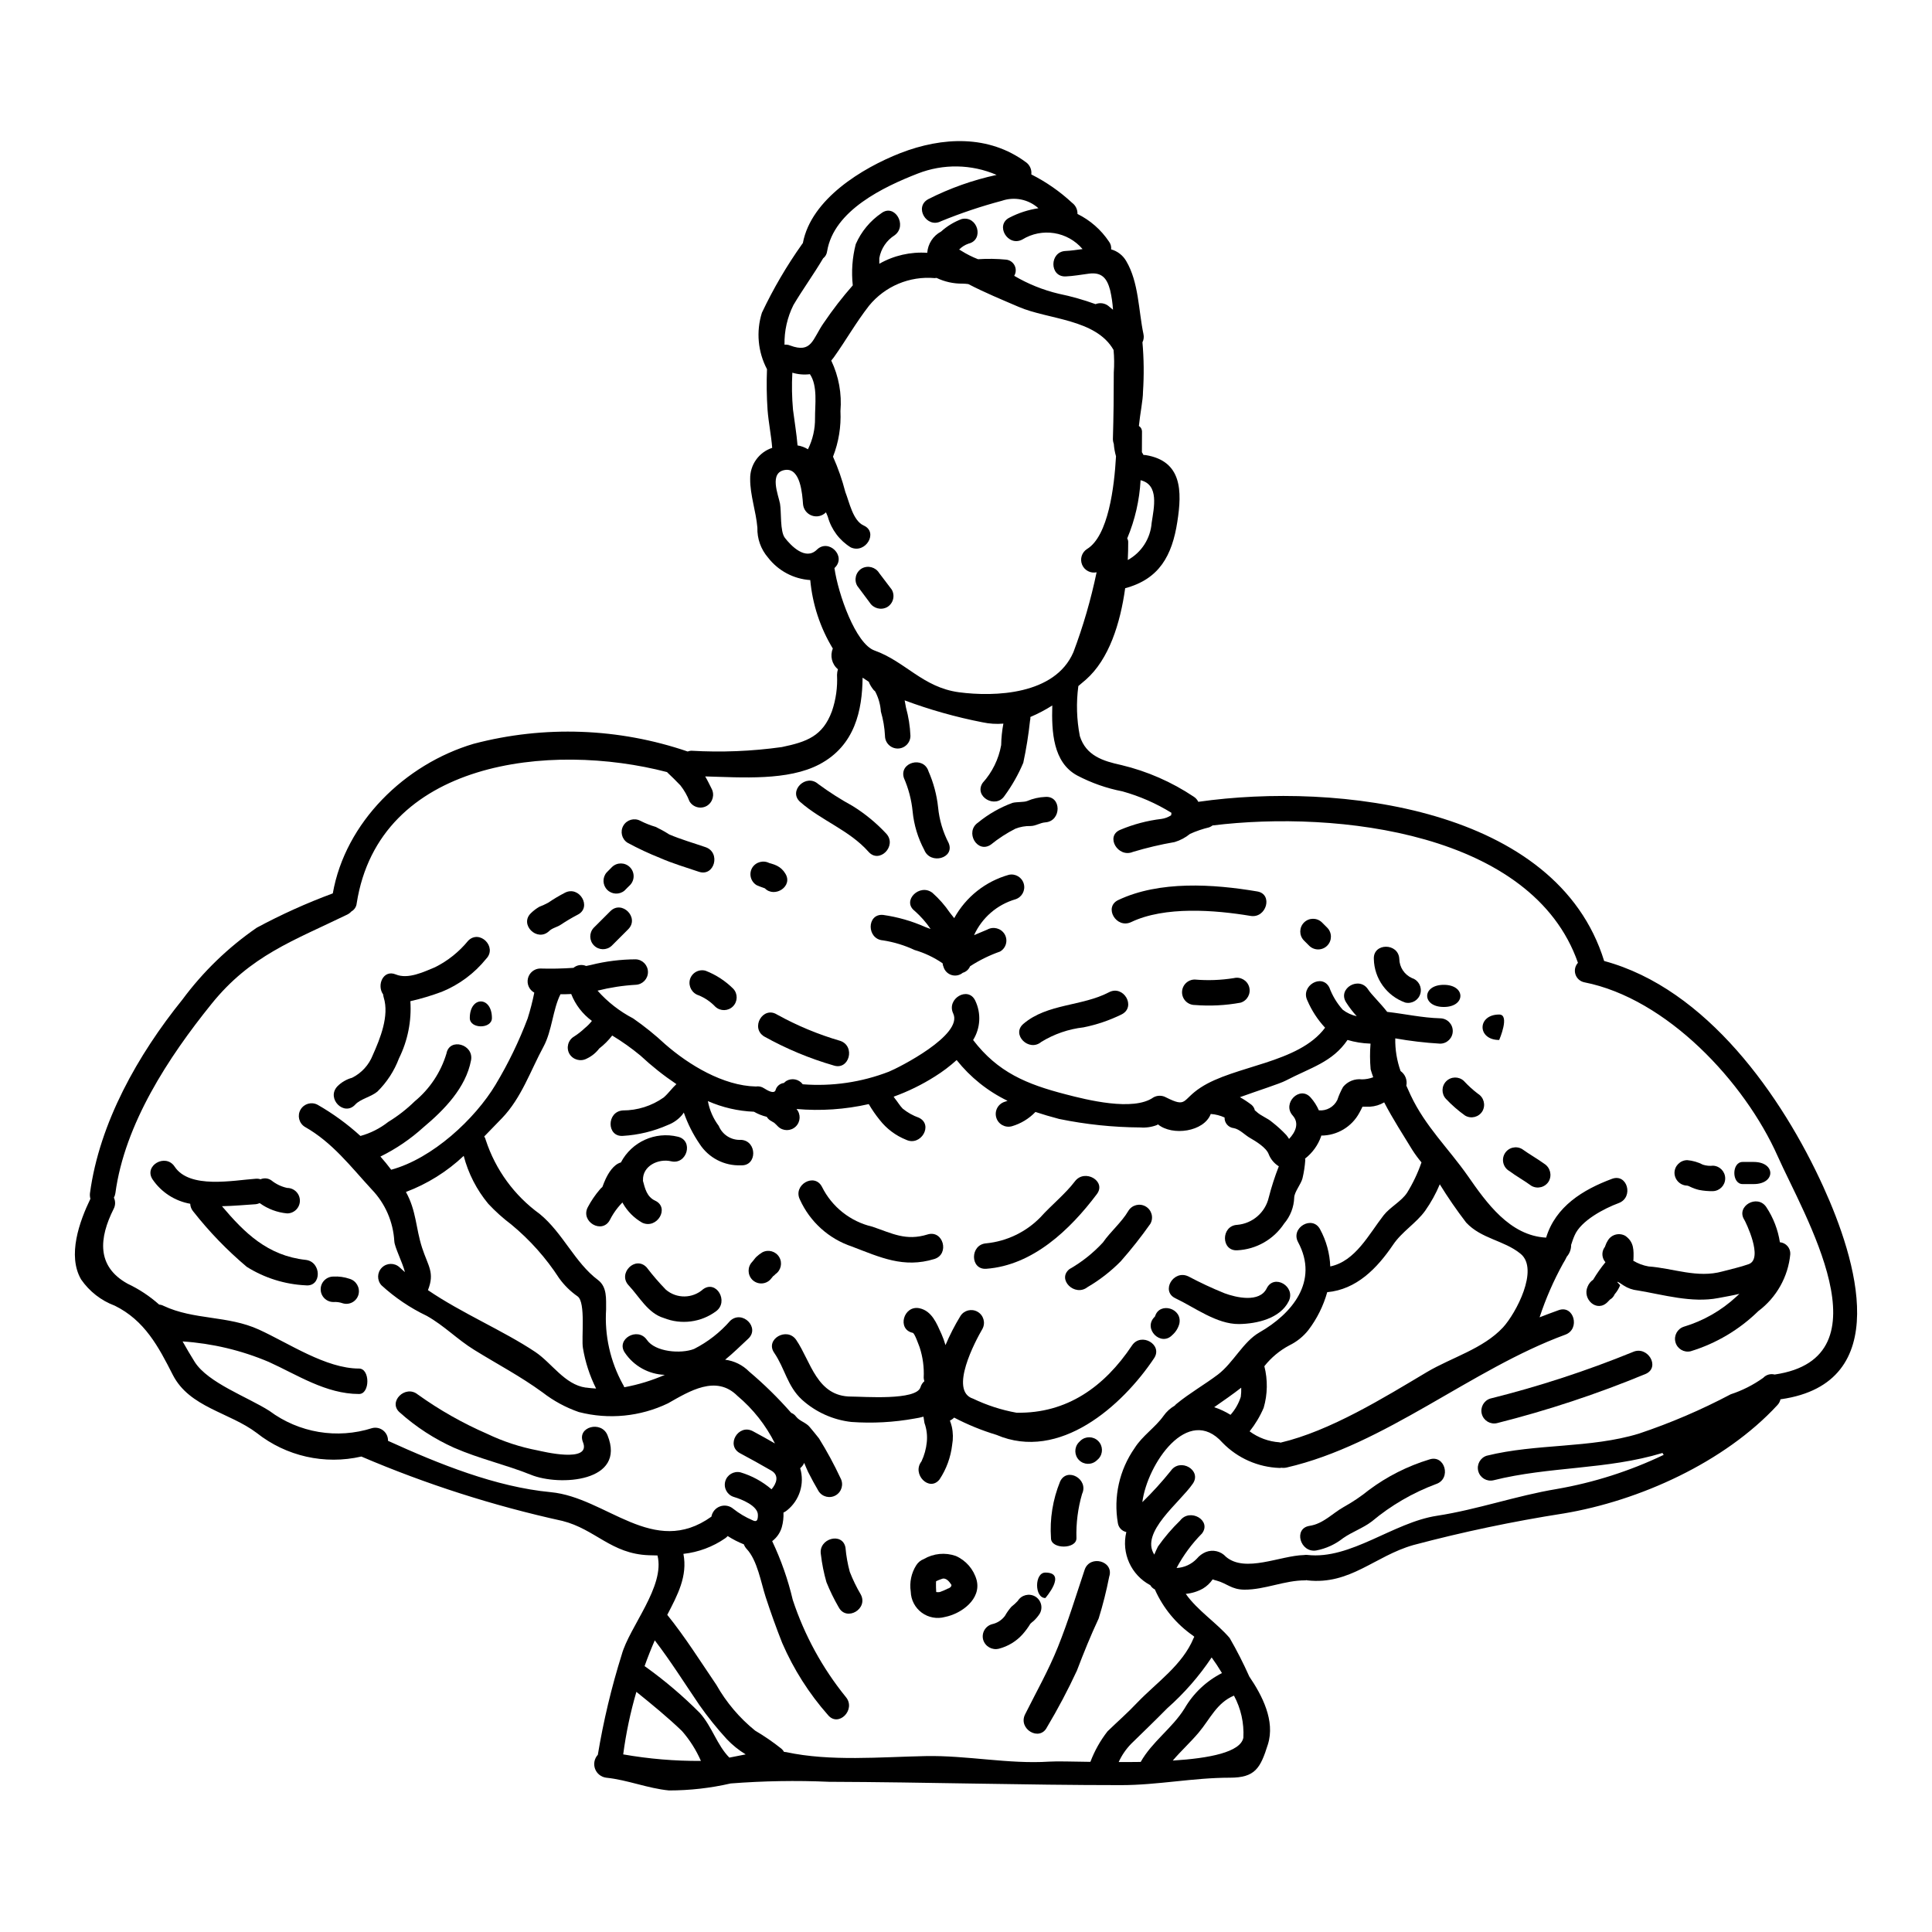 <?xml version="1.0" encoding="UTF-8"?>
<!-- Uploaded to: ICON Repo, www.iconrepo.com, Generator: ICON Repo Mixer Tools -->
<svg fill="#000000" width="800px" height="800px" version="1.1" viewBox="144 144 512 512" xmlns="http://www.w3.org/2000/svg">
 <g>
  <path d="m349.08 441.48v0.027c-0.223-0.117-0.438-0.25-0.645-0.395-0.516-0.25-0.941-0.648-1.234-1.141-1.191-0.289-2.336-0.742-3.402-1.352-4.207-0.168-8.348-1.125-12.203-2.816 0.438 2.383 1.422 4.633 2.879 6.574 0.973 2.367 3.348 3.852 5.902 3.695 4.309 0.23 4.328 6.981 0 6.746-4.402 0.195-8.578-1.961-10.973-5.664-1.758-2.574-3.168-5.371-4.188-8.316-0.203 0.297-0.395 0.586-0.586 0.789v-0.004c-0.984 1.113-2.223 1.969-3.606 2.496-3.785 1.68-7.84 2.664-11.969 2.902-4.328 0.297-4.328-6.449 0-6.746 3.875 0.004 7.656-1.191 10.824-3.43 1.289-1.117 2.199-2.469 3.375-3.543h-0.004c-3.375-2.266-6.562-4.797-9.531-7.566-2.359-1.953-4.859-3.731-7.481-5.312-0.992 1.289-2.144 2.441-3.434 3.434-0.863 1.141-1.988 2.059-3.285 2.668-1.621 0.891-3.652 0.348-4.613-1.23-0.922-1.613-0.371-3.672 1.234-4.609 1.016-0.648 1.969-1.395 2.844-2.231 0.695-0.559 1.324-1.199 1.875-1.906-2.469-1.809-4.371-4.277-5.484-7.125-0.941 0.059-1.91 0.059-2.848 0.059-2.051 4.078-2.227 9.68-4.488 13.875-3.492 6.449-5.836 13.578-11.02 18.977-1.527 1.574-3.082 3.195-4.695 4.84 0.199 0.293 0.336 0.621 0.414 0.965 2.578 7.867 7.578 14.715 14.285 19.566 6.16 5.047 9.297 12.906 15.457 17.512 2.465 1.879 2.113 5.047 2.141 7.805-0.434 6.894 1.105 13.77 4.434 19.824 0.164 0.246 0.293 0.512 0.391 0.789 3.691-0.68 7.293-1.781 10.734-3.285-4.266-0.148-8.203-2.328-10.586-5.867-2.465-3.578 3.375-6.949 5.836-3.402 2.227 3.227 9.031 3.754 12.492 2.406 3.652-1.848 6.906-4.391 9.594-7.477 3.199-2.938 7.981 1.82 4.754 4.777-1.969 1.82-3.961 3.812-6.102 5.547 2.414 0.305 4.656 1.414 6.363 3.148 3.984 3.363 7.707 7.019 11.145 10.941 0.52 0.199 0.969 0.547 1.293 0.996 0.938 1.203 2.664 1.574 3.606 2.754 0.824 0.996 1.672 1.992 2.465 3.019 2.113 3.402 4.023 6.93 5.719 10.559 0.859 1.605 0.293 3.602-1.277 4.516-1.57 0.918-3.586 0.426-4.559-1.109-0.969-1.645-1.879-3.316-2.754-5.047-0.355-0.703-0.676-1.574-1.055-2.438v0.004c-0.23 0.547-0.598 1.031-1.059 1.406 1.227 4.09-0.156 8.512-3.492 11.176-0.285 0.238-0.602 0.434-0.938 0.586 0.059 1.305-0.09 2.613-0.441 3.875-0.426 1.473-1.32 2.769-2.551 3.695 2.363 4.984 4.195 10.203 5.457 15.574 3.094 9.367 7.863 18.094 14.078 25.754 2.754 3.312-1.969 8.125-4.75 4.75-5.016-5.68-9.102-12.113-12.117-19.062-1.613-4.078-3.051-8.098-4.402-12.234-1.23-3.785-2.199-9.711-5.016-12.703l0.004 0.004c-0.332-0.355-0.594-0.777-0.762-1.234-1.496-0.594-2.93-1.332-4.285-2.199-0.184 0.207-0.391 0.395-0.613 0.559-3.301 2.293-7.125 3.723-11.117 4.164 1.145 5.902-1.555 10.91-4.281 16.16 4.75 5.902 8.742 12.262 13.023 18.566 2.629 4.648 6.113 8.758 10.262 12.117 2.43 1.43 4.75 3.027 6.953 4.781 0.285 0.238 0.523 0.527 0.703 0.852 0.176 0.027 0.395 0.027 0.559 0.059 11.703 2.523 25.016 1.289 36.926 1.055 10.883-0.23 22.043 2.168 32.762 1.469 1.82-0.117 5.867-0.031 10.941 0.059h0.004c1.098-2.914 2.633-5.644 4.547-8.098 2.637-2.555 5.367-4.93 7.871-7.598 5.223-5.43 11.969-9.945 14.934-17.102 0.047-0.121 0.105-0.238 0.18-0.348-0.09-0.098-0.191-0.188-0.297-0.266-4.445-3.078-7.957-7.32-10.145-12.266-0.02 0.004-0.035-0.008-0.035-0.027-0.492-0.246-0.902-0.633-1.18-1.113-5.078-2.684-7.695-8.465-6.363-14.051 0.016 0 0.027-0.012 0.027-0.027-1.172-0.242-2.07-1.184-2.258-2.363-1.203-6.953 0.391-14.098 4.43-19.883 2.082-3.312 5.457-5.43 7.684-8.566 0.781-1.102 1.793-2.023 2.965-2.699 0.133-0.176 0.289-0.336 0.469-0.469 3.461-2.848 7.359-5.047 10.941-7.746 4.106-3.109 6.691-8.711 11.055-11.203 8.566-4.898 15.812-13.492 10.211-23.906-2.055-3.812 3.781-7.246 5.832-3.402v0.004c1.645 3.027 2.57 6.394 2.699 9.84 6.66-1.379 10.211-8.504 14.137-13.551 1.699-2.168 4.754-3.723 6.219-5.984h0.004c1.562-2.531 2.844-5.227 3.812-8.039-0.883-1.051-1.695-2.156-2.434-3.312-2.363-3.871-5.16-8.184-7.449-12.594h-0.004c-1.141 0.676-2.426 1.066-3.75 1.145h-1.996c-0.266 0.527-0.5 1.055-0.824 1.609-2.004 3.723-5.891 6.043-10.117 6.047-0.027 0.062-0.035 0.133-0.027 0.203-0.82 2.336-2.301 4.387-4.254 5.902 0 0.145 0.059 0.266 0.059 0.395-0.113 1.621-0.359 3.231-0.734 4.812-0.395 1.574-2.172 3.637-2.199 5.117v-0.004c-0.082 2.535-1.023 4.965-2.672 6.894-2.777 4.207-7.398 6.84-12.434 7.082-4.328 0.23-4.328-6.516 0-6.746 4.062-0.348 7.438-3.273 8.359-7.246 0.719-2.805 1.609-5.566 2.668-8.266-1.23-0.762-2.18-1.902-2.699-3.254-0.645-1.699-3.375-3.375-4.867-4.223-1.379-0.762-2.812-2.363-4.367-2.641h-0.004c-1.426-0.148-2.492-1.383-2.438-2.816-1.152-0.531-2.394-0.852-3.664-0.934-1.789 4.723-10.152 5.902-13.992 2.754l-0.266 0.176h0.004c-1.402 0.539-2.906 0.758-4.402 0.641-7.234-0.043-14.445-0.797-21.531-2.254-2.227-0.586-4.309-1.203-6.273-1.852v0.004c-1.715 1.785-3.871 3.094-6.25 3.785-1.797 0.492-3.656-0.566-4.148-2.363-0.496-1.801 0.562-3.656 2.363-4.152 0.219-0.062 0.434-0.141 0.645-0.23-5.254-2.539-9.863-6.231-13.492-10.797-1.777 1.609-3.691 3.059-5.723 4.328-3.449 2.191-7.129 3.992-10.973 5.379 0.117 0.145 0.203 0.324 0.324 0.469 0.703 0.852 1.324 1.938 2.082 2.699 1.281 1.039 2.731 1.852 4.281 2.402 3.938 1.879 0.5 7.715-3.402 5.836l0.004 0.004c-2.754-1.102-5.16-2.914-6.984-5.25-1.07-1.324-2.039-2.723-2.898-4.195-6.281 1.422-12.742 1.859-19.156 1.297 1.188 1.359 1.098 3.41-0.207 4.66-1.305 1.246-3.359 1.246-4.664 0-0.352-0.352-0.703-0.73-1.086-1.055-0.004-0.012-0.016-0.02-0.027-0.02zm278.15 17.098c8.711 19.125 18.832 51.922-11.234 56.23h-0.145c-0.125 0.582-0.41 1.121-0.82 1.555-13.992 15.164-36.547 25.371-56.73 28.734v-0.004c-13.387 2.094-26.656 4.883-39.754 8.363-10.211 2.906-16.719 10.629-28.102 9.355-0.082-0.008-0.16-0.023-0.234-0.055-0.09 0-0.148 0.055-0.266 0.055-5.547-0.027-10.711 2.496-16.191 2.465-3.406-0.027-4.606-1.668-7.363-2.406-0.352-0.082-0.691-0.188-1.027-0.324-0.668 0.992-1.551 1.824-2.578 2.438-1.398 0.785-2.949 1.262-4.547 1.406 3.051 4.371 8.266 7.746 11.613 11.676l0.004-0.004c1.918 3.316 3.66 6.734 5.219 10.234 3.434 5.047 6.891 11.734 4.93 17.98-1.996 6.367-3.402 8.832-10.09 8.832-9.711 0-19.125 1.969-28.836 1.969-25.84 0-51.508-0.789-77.379-0.883-8.691-0.383-17.398-0.234-26.074 0.441-5.359 1.23-10.84 1.852-16.34 1.852-5.691-0.559-10.941-2.785-16.602-3.375-1.355-0.16-2.512-1.066-2.988-2.348-0.473-1.281-0.191-2.719 0.734-3.727 1.488-8.984 3.606-17.855 6.332-26.543 2.055-7.418 11.555-18.105 9.473-26.281-0.762 0-1.523-0.031-2.285-0.059-10-0.355-14.168-6.894-22.906-9.094-18.258-4.004-36.098-9.715-53.285-17.062-9.707 2.234-19.906-0.062-27.719-6.246-7.246-5.484-17.801-6.746-22.234-15.371-3.809-7.512-7.477-14.461-15.398-18.363v0.004c-3.613-1.352-6.723-3.777-8.914-6.953-3.695-6.336-0.441-15.371 2.465-21.383h-0.004c-0.133-0.477-0.172-0.973-0.117-1.465 2.523-18.715 12.73-36.723 24.461-51.273h0.004c5.477-7.41 12.148-13.863 19.738-19.094 6.496-3.496 13.23-6.535 20.152-9.094 3.312-18.801 19.066-34.242 37.367-39.66v0.004c18.684-4.906 38.398-4.191 56.68 2.055 0.301-0.117 0.617-0.188 0.938-0.207 8.016 0.469 16.055 0.145 24.008-0.969 6.656-1.383 10.852-2.906 13.285-9.504 1.059-3.09 1.516-6.356 1.348-9.621 0.012-0.504 0.09-1.008 0.238-1.496-1.605-1.332-2.152-3.559-1.352-5.484-3.348-5.519-5.391-11.727-5.981-18.152-4.418-0.289-8.5-2.465-11.199-5.973-1.895-2.195-2.898-5.019-2.812-7.918-0.355-4.309-1.938-8.598-1.91-12.906-0.074-3.731 2.293-7.074 5.836-8.242-0.266-3.375-0.969-6.691-1.23-10.09-0.242-3.578-0.293-7.168-0.148-10.754-2.426-4.606-2.91-9.988-1.352-14.953 3.004-6.352 6.562-12.43 10.625-18.16 0.062-0.117 0.141-0.223 0.234-0.316 2.199-11.676 15.742-19.887 25.844-23.848 11.176-4.328 23.434-4.867 33.289 2.438v-0.004c1.023 0.738 1.562 1.973 1.41 3.227 3.934 1.984 7.566 4.512 10.793 7.508 0.941 0.688 1.48 1.801 1.438 2.965 3.367 1.66 6.242 4.18 8.332 7.301 0.461 0.59 0.672 1.336 0.586 2.082 1.68 0.469 3.109 1.574 3.988 3.082 3.344 5.633 3.258 13.082 4.578 19.355 0.172 0.742 0.078 1.523-0.266 2.203 0.387 4.359 0.434 8.742 0.145 13.109 0 2.199-0.762 5.75-1.086 9.055 0.504 0.305 0.812 0.848 0.824 1.434 0 1.699 0 3.543-0.027 5.488 0.027 0.059 0.027 0.117 0.059 0.145 0.137 0.191 0.258 0.398 0.352 0.613 0.195-0.004 0.391 0.008 0.586 0.035 9.652 1.574 9.68 9.5 8.387 17.711-1.379 8.918-4.777 15.164-13.816 17.57-1.289 9.297-4.281 18.863-10.441 24.258-0.645 0.555-1.32 1.113-1.969 1.672-0.59 4.41-0.457 8.887 0.395 13.258 1.641 5.223 6.16 6.629 11.02 7.684 6.844 1.637 13.336 4.481 19.184 8.391 0.516 0.328 0.926 0.797 1.184 1.348 36.93-5.281 95.008 1.496 107.56 42.18 27.148 7.312 47.148 35.793 58.117 59.906zm-12.934 49.688c30.621-4.457 7.656-42.441 0.82-57.84-8.77-19.742-29.449-41.828-51.27-46.109-1.098-0.23-1.992-1.027-2.336-2.098-0.348-1.066-0.094-2.238 0.664-3.066-12.027-34.496-63.711-40.484-96.84-36.398-0.27 0.207-0.566 0.375-0.883 0.496-1.738 0.418-3.438 0.996-5.07 1.73-1.203 0.984-2.59 1.723-4.078 2.172-3.738 0.645-7.43 1.516-11.059 2.609-3.961 1.672-7.391-4.137-3.406-5.836h0.004c3.504-1.48 7.195-2.457 10.973-2.906 0.91-0.129 1.781-0.457 2.551-0.965 0.012-0.219 0.039-0.434 0.086-0.648-4.039-2.5-8.414-4.414-12.988-5.688-4.195-0.809-8.25-2.234-12.027-4.223-6.363-3.465-6.773-11.555-6.57-18.539-1.848 1.176-3.789 2.195-5.805 3.051 0.027 0.336-0.004 0.672-0.094 0.996-0.398 3.742-0.996 7.465-1.785 11.145-1.309 3.098-2.969 6.031-4.953 8.742-2.363 3.578-8.242 0.203-5.809-3.434v0.004c2.539-2.809 4.238-6.277 4.902-10.004 0.031-1.91 0.227-3.812 0.586-5.691-1.855 0.16-3.727 0.039-5.547-0.352-7.019-1.367-13.914-3.309-20.617-5.809 0.113 0.645 0.23 1.289 0.352 1.91 0.676 2.441 1.074 4.949 1.18 7.481 0 1.859-1.508 3.371-3.371 3.371s-3.375-1.512-3.375-3.371c-0.109-2.18-0.477-4.332-1.086-6.426-0.121-1.766-0.59-3.488-1.379-5.074-0.078-0.109-0.145-0.23-0.203-0.352-0.059-0.086-0.176-0.117-0.234-0.176l-0.004-0.004c-0.469-0.543-0.863-1.141-1.18-1.785-0.059-0.145-0.117-0.324-0.203-0.5-0.559-0.352-1.086-0.703-1.645-1.086-0.086 8.598-1.996 17.98-11.438 22.965-8.359 4.402-20.469 3.465-30.273 3.199 0.617 1.023 1.113 2.109 1.672 3.195v0.004c0.891 1.617 0.348 3.648-1.23 4.602-1.605 0.934-3.66 0.395-4.606-1.203-0.586-1.52-1.398-2.941-2.406-4.223-1.113-1.18-2.258-2.285-3.434-3.402-0.031-0.031-0.059-0.086-0.09-0.117-30.855-8.066-76.32-3.148-82.262 34.785-0.086 0.902-0.613 1.703-1.406 2.144-0.32 0.359-0.707 0.648-1.145 0.852-14.168 6.891-25.586 10.793-35.961 23.699-11.355 14.078-22.973 31.766-25.438 50.121-0.059 0.414-0.195 0.812-0.391 1.18 0.445 0.945 0.426 2.043-0.062 2.965-3.871 7.715-4.606 15.223 3.668 19.824l0.004 0.004c3.047 1.434 5.871 3.301 8.387 5.543 0.398 0.027 0.789 0.137 1.145 0.324 8.094 3.812 17.012 2.523 25.281 6.297 7.918 3.609 17.746 10.328 26.547 10.328 2.934 0 2.934 6.742 0 6.742-8.801 0-16.43-5.117-23.938-8.504-7.254-3.074-14.969-4.906-22.828-5.426 1.027 1.82 2.082 3.637 3.227 5.457 3.543 5.543 14.02 9.27 19.797 12.961 7.809 5.816 17.945 7.512 27.219 4.551 1.027-0.258 2.113-0.02 2.938 0.645 0.824 0.66 1.289 1.672 1.258 2.727 13.551 6.16 28.566 12.23 43.148 13.609 14.785 1.406 27.16 17.508 42.559 6.481 0.223-1.25 1.094-2.285 2.289-2.715 1.191-0.43 2.527-0.188 3.492 0.633 1.555 1.227 3.258 2.242 5.074 3.023 1.18 0.613 1.465 0 1.465-1.352 0.031-2.465-4.367-4.223-6.391-4.809-1.746-0.539-2.746-2.363-2.266-4.121 0.484-1.758 2.277-2.816 4.051-2.391 3.023 0.902 5.82 2.434 8.215 4.488 1.32-1.527 2.141-3.727-0.117-4.988-2.727-1.574-5.488-3.109-8.242-4.578-3.84-2.082-0.441-7.871 3.406-5.836 1.969 1.059 3.938 2.141 5.863 3.258v0.004c-2.414-4.844-5.797-9.141-9.945-12.617-5.664-5.66-12.703-1.258-18.395 1.969h0.004c-7.359 3.539-15.734 4.359-23.641 2.316-3.453-1.195-6.691-2.949-9.582-5.188-6.047-4.402-11.852-7.391-18.105-11.266-4.578-2.816-7.871-6.363-12.641-9.055v0.004c-4.371-2.086-8.406-4.812-11.977-8.086-1.223-1.336-1.176-3.394 0.105-4.676 1.277-1.281 3.34-1.328 4.676-0.105 0.438 0.441 0.969 0.852 1.438 1.289-0.645-2.582-2.754-6.629-2.812-8.184l-0.004 0.004c-0.289-5.144-2.41-10.016-5.984-13.73-5.602-6.07-10.383-12.434-17.746-16.602h-0.004c-1.535-0.973-2.023-2.988-1.109-4.559 0.918-1.57 2.91-2.137 4.516-1.277 4.074 2.332 7.883 5.102 11.352 8.266 2.68-0.738 5.18-2.004 7.363-3.719 2.539-1.551 4.891-3.379 7.016-5.457 3.996-3.301 6.922-7.707 8.414-12.668 0.789-4.281 7.305-2.469 6.516 1.785-1.379 7.305-7.129 13.168-12.594 17.746h-0.004c-3.422 3.113-7.262 5.727-11.414 7.769 1 1.117 1.938 2.289 2.848 3.492 10.941-2.961 22.207-13.434 27.691-22.586h-0.004c3.348-5.57 6.184-11.43 8.48-17.508 0.707-2.246 1.297-4.527 1.758-6.836-1.344-0.734-2.031-2.273-1.684-3.766 0.352-1.492 1.648-2.566 3.18-2.629 2.965 0.09 5.93 0.031 8.887-0.176 0.938-0.785 2.231-0.977 3.356-0.496 0.395-0.117 0.852-0.145 1.258-0.266 3.894-0.98 7.894-1.48 11.91-1.496 1.801 0.086 3.215 1.57 3.215 3.375 0 1.801-1.414 3.285-3.215 3.371-3.422 0.195-6.82 0.719-10.145 1.555 2.672 3.012 5.875 5.504 9.445 7.363 2.984 2.07 5.816 4.356 8.477 6.832 6.246 5.461 15.371 11.02 24.055 11.207v-0.004c0.746-0.121 1.512 0.047 2.141 0.469 0.969 0.617 2.285 1.324 2.844 0.824 0.059-0.086 0.117-0.117 0.176-0.203 0.25-1.086 1.152-1.898 2.258-2.023 0.191-0.195 0.398-0.371 0.617-0.527 1.469-0.871 3.356-0.492 4.371 0.875 7.762 0.609 15.566-0.531 22.828-3.34 2.609-1.059 19.77-9.738 17.039-15.43-1.848-3.902 3.965-7.332 5.84-3.406 1.613 3.348 1.402 7.289-0.559 10.445 6.543 8.539 14.105 11.707 24.582 14.406 5.394 1.406 17.863 4.574 23.172 0.82v-0.004c1.055-0.602 2.348-0.602 3.402 0 5.629 2.812 4.106 0.672 9.121-2.609 8.977-5.902 25.957-6.394 33-15.871-1.965-2.117-3.555-4.559-4.695-7.215-1.906-3.871 3.906-7.305 5.84-3.406v0.004c0.801 2.148 1.996 4.129 3.519 5.84 1.094 0.852 2.367 1.441 3.723 1.727-1.047-1.133-1.988-2.359-2.812-3.664-2.363-3.699 3.492-7.086 5.836-3.406 0.852 1.324 3.223 3.578 5.043 5.922 4.695 0.531 9.301 1.574 14.023 1.703v0.004c1.855 0 3.356 1.504 3.356 3.359s-1.5 3.356-3.356 3.356c-3.984-0.234-7.949-0.703-11.879-1.402-0.059 2.945 0.418 5.879 1.406 8.66 1.23 0.871 1.832 2.391 1.527 3.871 0.352 0.82 0.73 1.641 1.141 2.523 3.906 8.301 9.973 14.02 15.137 21.379 4.93 7.086 11.117 15.871 20.766 16.371 2.523-8.266 9.738-12.703 17.453-15.578 4.078-1.523 5.836 4.898 1.785 6.422-3.809 1.41-9.996 4.637-11.676 8.539-0.395 0.879-0.672 1.73-0.938 2.555h0.004c0.016 1.141-0.395 2.246-1.145 3.106-0.293 0.625-0.625 1.234-0.996 1.816-2.512 4.551-4.594 9.324-6.219 14.258 1.645-0.645 3.285-1.258 5.016-1.879 4.078-1.523 5.84 5.019 1.789 6.484-24.93 9.152-47.719 29.184-73.828 35.199-0.461 0.105-0.938 0.125-1.41 0.059-0.176 0-0.293 0.086-0.469 0.059-5.711-0.195-11.129-2.59-15.117-6.684-9.18-10.324-19.977 5.719-21.254 15.742v0.004c2.684-2.613 5.199-5.383 7.543-8.301 2.461-3.543 8.301-0.176 5.832 3.402-3.43 5.016-14.047 12.906-10.207 18.801 0.297-0.73 0.613-1.438 0.969-2.141v-0.004c1.738-2.465 3.699-4.762 5.863-6.863 2.582-3.43 8.449-0.059 5.809 3.406h0.004c-2.684 2.703-4.957 5.789-6.746 9.148 2.039-0.098 3.961-0.98 5.367-2.461 0.633-0.77 1.445-1.375 2.363-1.762 1.875-0.75 4.019-0.246 5.367 1.262 5.117 4.328 14.371-0.324 20.676-0.469 0.289-0.055 0.59-0.066 0.883-0.031 11.496 1.324 22.762-8.625 34.379-10.383 10.68-1.641 20.973-5.305 31.707-7.086 9.824-1.703 19.367-4.75 28.363-9.055-0.137-0.145-0.246-0.316-0.324-0.5-14.754 4.488-29.945 3.519-44.82 7.246-1.762 0.398-3.523-0.66-4-2.402-0.48-1.742 0.496-3.551 2.215-4.109 13.23-3.281 27.395-1.906 40.359-5.863 8.375-2.805 16.508-6.289 24.316-10.418 3.078-1.008 5.988-2.481 8.625-4.367 0.77-0.824 1.93-1.156 3.019-0.871zm-71.98-12.492c3.434-3.754 9.594-15.352 4.695-19.477-0.059-0.023-0.113-0.062-0.148-0.117-4.328-3.492-10.293-3.871-14.316-8.188-2.5-3.258-4.832-6.641-6.988-10.137-1.031 2.469-2.332 4.82-3.875 7.008-2.406 3.34-6.16 5.512-8.535 9.055-4.223 6.219-9.652 11.809-17.426 12.523h0.004c-1.016 3.629-2.707 7.035-4.988 10.031-1.359 1.727-3.098 3.117-5.074 4.074-2.555 1.363-4.801 3.238-6.598 5.512 0.922 3.625 0.863 7.43-0.18 11.02-0.957 2.238-2.211 4.34-3.723 6.246 2.309 1.703 5.059 2.711 7.918 2.902 0.09 0.023 0.18 0.055 0.266 0.09 13.141-3.082 27.395-11.91 38.863-18.742 6.469-3.824 14.855-6.141 20.105-11.801zm-34.402-66.289c-0.234-0.703-0.5-1.41-0.676-2.082h-0.004c-0.203-2.273-0.215-4.562-0.027-6.84-0.059 0-0.09 0.031-0.145 0-2.019-0.066-4.019-0.391-5.957-0.965-4.019 5.902-9.652 7.273-16.426 10.797-1.5 0.789-7.219 2.609-12.086 4.367 1.086 0.609 2.125 1.297 3.109 2.055 0.434 0.383 0.734 0.898 0.852 1.465 0.125 0.07 0.246 0.16 0.348 0.262 1.234 1.203 2.996 1.73 4.281 2.879h0.004c1.316 1.027 2.555 2.156 3.699 3.371 0.266 0.328 0.508 0.672 0.73 1.027 1.641-1.73 2.812-4.109 0.969-6.191-2.906-3.227 1.879-8.039 4.75-4.777 0.902 1.012 1.637 2.16 2.176 3.402 2.043 0.184 3.992-0.91 4.894-2.758 0.398-1.195 0.91-2.356 1.527-3.457 1.219-1.484 3.113-2.234 5.016-1.996 1.012-0.012 2.016-0.203 2.965-0.559zm-34.41 175.02v-0.004c0.211-3.871-0.652-7.731-2.492-11.145-4.578 1.938-6.246 6.074-9.301 9.738-2.137 2.555-4.723 4.898-6.918 7.477 9.758-0.613 17.977-2.227 18.711-6.07zm-0.688-90.312c0.113-0.809 0.152-1.625 0.117-2.438-2.316 1.82-4.754 3.465-7.16 5.164 1.516 0.504 2.969 1.184 4.328 2.023 1.23-1.375 2.152-2.996 2.715-4.75zm-4.988 73.184c-0.883-1.469-1.789-2.848-2.727-4.137v-0.004c-3.324 4.981-7.277 9.504-11.762 13.465-3.148 3.195-6.367 6.297-9.594 9.445v0.004c-1.363 1.402-2.473 3.031-3.285 4.812 1.906 0 3.871 0 5.836-0.031 3.019-5.367 8.359-8.945 11.582-14.109h0.004c2.332-4.051 5.793-7.332 9.961-9.449zm-18.629-304.82c0.617-4.078 2.027-10.094-2.934-11.293-0.289 5.309-1.488 10.527-3.543 15.426 0.176 0.293 0.266 0.629 0.262 0.969 0 1.527-0.027 3.109-0.113 4.754 3.641-2 6.019-5.711 6.328-9.855zm-9.445-17.629c-0.309-1.082-0.508-2.191-0.59-3.312-0.16-0.422-0.238-0.871-0.234-1.324 0.176-5.863 0.234-11.703 0.234-17.598 0.145-1.984 0.125-3.973-0.059-5.953-4.695-8.242-17.34-8.039-25.141-11.414-4.43-1.906-9.004-3.781-13.344-6.043h0.004c-0.523-0.07-1.047-0.109-1.574-0.117-2.375 0.023-4.723-0.496-6.867-1.523-0.172 0-0.293 0.059-0.469 0.059h0.004c-6.668-0.598-13.195 2.148-17.426 7.332-3.488 4.488-6.043 9.055-9.324 13.668-0.234 0.324-0.441 0.555-0.676 0.852h-0.004c1.988 4.164 2.828 8.785 2.438 13.383 0.203 4.121-0.469 8.242-1.969 12.086 1.344 3.023 2.438 6.152 3.262 9.355 1.055 2.641 1.992 7.598 4.867 8.887 3.961 1.758 0.527 7.57-3.406 5.809l0.004 0.004c-2.992-1.836-5.172-4.742-6.102-8.129-0.145-0.395-0.324-0.789-0.5-1.18-0.965 0.992-2.418 1.332-3.723 0.871-1.305-0.457-2.219-1.637-2.348-3.012-0.203-2.699-0.672-9.625-4.691-9.094-4.434 0.586-1.852 6.598-1.41 8.941 0.395 2.231-0.031 7.332 1.289 9.055 1.609 2.082 5.457 6.102 8.473 3.148 3.109-3.055 7.891 1.699 4.781 4.75-0.027 0.059-0.059 0.059-0.117 0.117 0.969 6.832 5.606 20.074 10.629 21.848 8.156 2.906 12.789 9.77 22.352 11.059 9.473 1.258 25.457 0.703 30.328-10.586l0.004 0.004c2.598-6.898 4.66-13.988 6.16-21.207-1.602 0.344-3.219-0.508-3.844-2.019-0.625-1.512-0.082-3.254 1.293-4.141 5.66-3.426 7.246-16.477 7.695-24.574zm-1.91-39.754c0.395 0.324 0.734 0.613 1.113 0.91-0.109-1.75-0.363-3.484-0.758-5.191-0.824-3.109-2.172-4.84-5.664-4.367-2.051 0.262-4.047 0.641-6.129 0.73-4.328 0.172-4.328-6.574 0-6.746 1.379-0.059 2.906-0.297 4.488-0.5h-0.004c-3.973-4.676-10.762-5.746-15.984-2.523-3.84 1.996-7.273-3.84-3.406-5.805h0.004c2.406-1.254 5.004-2.094 7.688-2.496-2.637-2.375-6.359-3.129-9.711-1.969-5.469 1.453-10.836 3.254-16.074 5.398-3.84 2.023-7.246-3.781-3.402-5.836v-0.004c5.734-2.91 11.82-5.066 18.105-6.422-6.648-2.871-14.168-2.996-20.91-0.352-8.945 3.488-22.234 9.738-24.008 20.617h-0.004c-0.09 0.734-0.469 1.398-1.055 1.852-2.492 4.223-5.367 8.156-7.871 12.379-1.621 3.258-2.434 6.859-2.359 10.5 0.496-0.059 1 0.012 1.461 0.203 5.836 2.168 5.902-1.645 8.977-6.043l0.004 0.004c2.34-3.457 4.894-6.758 7.652-9.891-0.398-3.652-0.133-7.348 0.785-10.91 1.453-3.336 3.82-6.195 6.832-8.242 3.492-2.582 6.949 3.285 3.492 5.863v0.004c-2.156 1.355-3.637 3.562-4.078 6.074v1.496-0.004c3.856-2.199 8.273-3.207 12.703-2.902 0.172-2.383 1.555-4.512 3.664-5.633 1.59-1.441 3.441-2.566 5.453-3.316 4.254-0.996 6.043 5.512 1.82 6.516-0.941 0.324-1.793 0.863-2.492 1.574 0.211 0.082 0.406 0.188 0.586 0.324 1.402 0.879 2.887 1.629 4.43 2.231 2.492-0.168 4.992-0.129 7.477 0.113 0.961 0.113 1.797 0.703 2.223 1.566 0.426 0.867 0.383 1.891-0.113 2.719 3.676 2.164 7.656 3.769 11.809 4.754 3.312 0.68 6.566 1.598 9.742 2.754 1.18-0.48 2.531-0.27 3.508 0.551zm-77.855 29.609c-0.027-3.406 0.762-8.508-1.352-11.617l0.004-0.004c-1.566 0.195-3.152 0.062-4.66-0.395-0.18 3.266-0.121 6.539 0.172 9.797 0.395 3.148 0.941 6.297 1.203 9.473v0.004c0.98 0.152 1.914 0.5 2.758 1.023 1.273-2.574 1.918-5.414 1.875-8.281zm-22.703 355c1.438-0.266 2.879-0.555 4.328-0.852h0.004c-1.848-1.117-3.531-2.481-5.016-4.047-2.617-2.856-5.047-5.879-7.273-9.051-3.871-5.688-7.602-11.645-11.809-17.125-0.969 2.227-1.879 4.516-2.699 6.832 0.176 0.098 0.344 0.215 0.5 0.348 5.031 3.629 9.762 7.66 14.137 12.059 3.234 3.594 4.547 8.52 7.828 11.836zm-28.129-0.852c6.797 1.195 13.691 1.777 20.594 1.73-1.258-2.879-2.949-5.551-5.016-7.918-3.844-3.695-7.949-7.043-12.086-10.383-1.586 5.426-2.754 10.965-3.492 16.57zm-9.941-97.219c0.969 0.145 1.879 0.203 2.754 0.266v-0.004c-1.695-3.391-2.875-7.019-3.492-10.762-0.441-2.555 0.789-12.027-1.379-13.637v-0.004c-1.906-1.316-3.574-2.957-4.926-4.84-3.473-5.363-7.746-10.16-12.676-14.227-2.188-1.648-4.227-3.484-6.098-5.484-3.078-3.707-5.301-8.043-6.512-12.703-4.418 4.172-9.625 7.426-15.312 9.566 2.785 5.016 2.582 9.531 4.281 14.781 1.613 4.934 3.402 6.547 1.555 11.238 8.945 6.102 19.977 10.734 28.422 16.367 4.375 2.914 7.809 8.664 13.383 9.457z"/>
  <path d="m615.69 473.21c1.625 0.141 2.844 1.543 2.754 3.168-0.574 5.996-3.652 11.473-8.477 15.082-5.043 4.938-11.199 8.59-17.953 10.645-1.762 0.398-3.523-0.66-4-2.402-0.48-1.742 0.496-3.551 2.215-4.109 5.168-1.551 9.91-4.258 13.875-7.918 0.266-0.234 0.555-0.531 0.852-0.789-1.848 0.441-3.754 0.762-5.606 1.113-7.008 1.352-14.516-0.879-21.352-2.023l-0.004 0.004c-1.328-0.141-2.602-0.59-3.723-1.32-1.848-1.258-2.141-1.289-0.91-0.059-0.355 0.875-0.852 1.688-1.469 2.406-0.246 0.598-0.691 1.098-1.258 1.41-0.203 0.203-0.395 0.395-0.586 0.613-2.848 2.938-6.805-0.762-5.309-4.078 0.297-0.738 0.805-1.371 1.465-1.816 0.969-1.625 2.055-3.176 3.258-4.633-0.945-1.059-1.078-2.613-0.324-3.816 0.117-0.145 0.145-0.203 0.176-0.234s0.027-0.113 0.113-0.32h0.004c0.164-0.496 0.391-0.969 0.676-1.41 0.961-1.594 3.016-2.125 4.633-1.203 2.316 1.645 2.227 3.785 2.141 6.336-0.004 0.082-0.023 0.164-0.059 0.238 1.242 0.758 2.617 1.273 4.051 1.523 6.539 0.469 12.934 3.195 19.621 1.32 2.258-0.613 4.754-1.141 6.949-1.934 3.992-1.469-0.938-11.352-1.141-11.676-2.406-3.637 3.434-7.012 5.805-3.406 1.852 2.801 3.074 5.973 3.582 9.289z"/>
  <path d="m608.75 451.93c5.867 0 5.867 5.863 0 5.863h-2.934c-2.934 0-2.934-5.863 0-5.863z"/>
  <path d="m597.98 452.92c1.801 0.086 3.215 1.57 3.215 3.375 0 1.801-1.414 3.285-3.215 3.371-1.25 0.023-2.496-0.082-3.723-0.324-0.816-0.195-1.609-0.48-2.363-0.848-0.234-0.141-0.492-0.238-0.758-0.293-1.852-0.031-3.344-1.523-3.379-3.371 0.012-1.859 1.52-3.363 3.379-3.379 1.453 0.125 2.867 0.531 4.164 1.207 0.863 0.273 1.777 0.363 2.68 0.262z"/>
  <path d="m576.73 502.29c3.938-1.758 7.359 4.047 3.402 5.809h-0.004c-12.805 5.301-25.98 9.664-39.422 13.051-1.762 0.398-3.523-0.66-4.004-2.402-0.477-1.742 0.5-3.555 2.219-4.109 12.879-3.211 25.516-7.336 37.809-12.348z"/>
  <path d="m553.26 452.42c1.562 0.988 2.082 3.023 1.184 4.637-0.953 1.59-3 2.125-4.606 1.199-1.906-1.406-3.988-2.523-5.863-3.938l-0.004 0.004c-1.602-0.941-2.141-3-1.203-4.606s3-2.144 4.606-1.203c1.93 1.387 3.981 2.527 5.887 3.906z"/>
  <path d="m541.3 412.86c2.934 0 0 6.746 0 6.746-5.875 0-5.875-6.746 0-6.746z"/>
  <path d="m535.66 433.85c1.578 0.961 2.109 2.996 1.207 4.606-0.949 1.598-3.008 2.125-4.606 1.18-1.832-1.305-3.531-2.789-5.074-4.426-1.234-1.324-1.199-3.391 0.082-4.672 1.277-1.277 3.344-1.316 4.668-0.078 1.141 1.234 2.387 2.371 3.723 3.391z"/>
  <path d="m526.62 404.99c5.867 0 5.867 5.867 0 5.867-5.871 0.004-5.867-5.867 0-5.867z"/>
  <path d="m522.8 530.77c4.137-1.379 5.902 5.117 1.785 6.516l0.004-0.004c-6.211 2.316-11.98 5.672-17.059 9.926-2.316 1.762-5.164 2.731-7.57 4.402v-0.004c-2.082 1.66-4.539 2.789-7.156 3.285-4.254 0.672-6.102-5.836-1.789-6.516 3.668-0.555 5.984-3.254 9.094-5.016l-0.004 0.004c2.348-1.301 4.574-2.801 6.66-4.488 4.836-3.609 10.262-6.352 16.035-8.105z"/>
  <path d="m518.2 403.21c1.719 0.551 2.691 2.359 2.215 4.098-0.48 1.738-2.242 2.789-4 2.383-4.91-1.746-8.227-6.348-8.332-11.559-0.203-4.328 6.543-4.309 6.746 0 0.047 2.203 1.359 4.18 3.371 5.078z"/>
  <path d="m495.77 389.89c1.27 1.328 1.246 3.426-0.051 4.727-1.301 1.301-3.398 1.324-4.727 0.055-0.473-0.5-0.969-0.969-1.469-1.469-1.27-1.328-1.246-3.426 0.055-4.727 1.301-1.297 3.398-1.32 4.727-0.051 0.469 0.496 0.969 0.996 1.465 1.465z"/>
  <path d="m479.7 485.41c1.938-3.902 7.742-0.5 5.836 3.406-2.289 4.633-8.508 6.012-13.203 6.07-5.902 0.059-11.762-4.43-16.836-6.832-3.938-1.852-0.531-7.656 3.402-5.809l0.004-0.004c3.125 1.66 6.336 3.16 9.617 4.488 3.051 1.129 9.27 2.594 11.18-1.32z"/>
  <path d="m477.17 380.24c4.281 0.699 2.465 7.215-1.789 6.481-9.445-1.574-22.73-2.609-31.617 1.645-3.938 1.848-7.332-3.961-3.434-5.836 10.938-5.191 25.227-4.254 36.84-2.289z"/>
  <path d="m470.98 403.21c1.777-0.441 3.582 0.617 4.07 2.383 0.484 1.766-0.527 3.598-2.281 4.125-4 0.734-8.082 0.941-12.141 0.617-1.863 0-3.375-1.512-3.375-3.375s1.512-3.371 3.375-3.371c3.453 0.297 6.93 0.172 10.352-0.379z"/>
  <path d="m450.1 492.84c1.18-3.938 7.391-2.141 6.422 2.023-0.32 1.137-0.961 2.156-1.848 2.934-3.023 3.148-7.801-1.641-4.75-4.75 0.086-0.086 0.117-0.164 0.176-0.207z"/>
  <path d="m444 500.55c2.406-3.578 8.266-0.203 5.836 3.406-8.414 12.594-25.047 27.453-41.77 20.297-3.871-1.168-7.629-2.703-11.211-4.578-0.32 0.332-0.699 0.598-1.117 0.789 0.199 0.527 0.367 1.062 0.5 1.609 0.352 1.582 0.383 3.219 0.094 4.812-0.375 3.281-1.523 6.43-3.348 9.18-2.699 3.406-7.418-1.41-4.781-4.781 0.758-1.613 1.234-3.344 1.41-5.117 0.176-1.715-0.035-3.449-0.621-5.074-0.113-0.586-0.172-1.141-0.262-1.668h0.004c-0.762 0.219-1.535 0.387-2.32 0.496-5.539 1.008-11.188 1.312-16.805 0.91-4.871-0.551-9.449-2.617-13.086-5.906-3.902-3.609-4.488-8.242-7.363-12.438-2.465-3.578 3.406-6.949 5.84-3.402 3.898 5.719 5.453 15.047 14.605 15.016 3.195 0 17.242 1.117 18.328-2.465l0.004 0.004c0.18-0.625 0.535-1.188 1.027-1.609-0.094-0.297-0.152-0.605-0.176-0.914 0.141-2.742-0.227-5.484-1.082-8.094-0.27-0.645-1.289-3.695-1.824-3.812-4.25-0.91-2.434-7.391 1.789-6.512 3.285 0.699 4.578 4.047 5.805 6.773h0.004c0.43 0.973 0.789 1.973 1.086 2.992 1.129-2.664 2.453-5.242 3.961-7.715 0.973-1.535 2.988-2.027 4.559-1.109 1.57 0.914 2.137 2.91 1.277 4.516-1.875 3.195-8.945 16.453-2.492 18.5 3.648 1.75 7.516 3.004 11.496 3.723 13.355 0.27 23.332-6.887 30.633-17.828z"/>
  <path d="m443.03 464.89c0.957-1.574 3-2.09 4.59-1.164 1.594 0.93 2.148 2.961 1.25 4.57-2.438 3.465-5.066 6.793-7.871 9.973-2.621 2.652-5.578 4.953-8.797 6.832-3.375 2.668-8.188-2.082-4.781-4.777 3.293-1.879 6.281-4.254 8.855-7.043 2.035-2.934 4.965-5.336 6.754-8.391z"/>
  <path d="m437.89 406.96c3.844-2.023 7.273 3.812 3.406 5.84-3.219 1.594-6.633 2.754-10.152 3.461-3.961 0.449-7.773 1.762-11.176 3.844-3.285 2.785-8.066-1.969-4.75-4.781 6.332-5.398 15.516-4.609 22.672-8.363z"/>
  <path d="m431.44 560.01c1.379-4.078 7.871-2.316 6.512 1.82-0.73 3.734-1.66 7.426-2.785 11.059-2.141 4.574-3.988 9.152-5.777 13.844-2.379 5.129-5.023 10.133-7.922 14.988-1.938 3.902-7.746 0.5-5.809-3.402 2.996-5.988 6.25-11.734 8.715-17.895 2.727-6.801 4.75-13.488 7.066-20.414z"/>
  <path d="m430.36 525.78c1.336-1.223 3.398-1.176 4.68 0.105s1.324 3.34 0.105 4.676c-0.176 0.145-0.324 0.324-0.5 0.469-1.328 1.234-3.391 1.199-4.676-0.078-1.281-1.273-1.332-3.336-0.109-4.672 0.18-0.176 0.355-0.332 0.5-0.5z"/>
  <path d="m428.86 457.07c2.582-3.434 8.445-0.059 5.805 3.402-7.086 9.414-16.953 18.863-29.301 19.77-4.328 0.297-4.328-6.449 0-6.746h0.004c5.453-0.547 10.543-2.996 14.371-6.922 2.875-3.207 6.539-6.113 9.121-9.504z"/>
  <path d="m424.93 536.64c1.824-3.965 7.656-0.645 5.836 3.254-1.113 3.82-1.617 7.789-1.496 11.762 0 2.934-6.746 2.934-6.746 0-0.355-5.121 0.469-10.258 2.406-15.016z"/>
  <path d="m421.03 355.19c4.328-0.324 4.328 6.422 0 6.746-1.379 0.09-2.551 0.969-3.938 0.969h0.004c-1.363-0.031-2.723 0.211-3.992 0.703-2.316 1.168-4.5 2.586-6.512 4.223-3.609 2.465-6.984-3.375-3.406-5.836h0.004c2.727-2.238 5.809-4.004 9.121-5.219 1.055-0.297 3.051-0.148 3.902-0.5 1.527-0.652 3.16-1.02 4.816-1.086z"/>
  <path d="m421.03 560.75c5.867 0 0 6.746 0 6.746-2.922 0-2.922-6.746 0-6.746z"/>
  <path d="m418.33 567.08c0.77 0.453 1.328 1.191 1.551 2.055 0.223 0.867 0.09 1.785-0.371 2.551-0.457 0.699-1 1.34-1.613 1.906-0.301 0.223-0.586 0.469-0.848 0.734-0.609 1-1.305 1.941-2.082 2.816-1.668 1.844-3.84 3.16-6.246 3.781-1.797 0.453-3.633-0.586-4.168-2.363-0.238-0.859-0.121-1.781 0.32-2.559 0.445-0.777 1.18-1.344 2.043-1.578 1.363-0.297 2.57-1.078 3.402-2.195 0.488-0.871 1.07-1.688 1.73-2.438 0.598-0.461 1.156-0.973 1.668-1.527 0.965-1.574 3.008-2.102 4.613-1.184z"/>
  <path d="m411.32 375.84c1.754-0.406 3.519 0.648 3.996 2.387 0.48 1.734-0.496 3.543-2.211 4.094-4.867 1.414-8.875 4.887-10.969 9.504 1.18-0.5 2.363-0.996 3.492-1.469 1.605-0.902 3.641-0.371 4.602 1.203 0.461 0.77 0.59 1.691 0.363 2.555-0.227 0.867-0.789 1.605-1.566 2.051-2.793 0.984-5.461 2.293-7.945 3.902-0.348 0.844-1.062 1.48-1.938 1.73-0.836 0.691-1.965 0.91-2.996 0.586-1.035-0.328-1.832-1.156-2.121-2.199-0.113-0.25-0.184-0.516-0.203-0.789-0.023-0.023-0.031-0.055-0.027-0.09v-0.027c-2.273-1.559-4.777-2.746-7.426-3.519-2.656-1.25-5.481-2.109-8.387-2.555-4.328-0.324-4.328-7.086 0-6.746 3.863 0.539 7.637 1.617 11.203 3.203 0.5 0.172 0.969 0.395 1.441 0.527h-0.004c-1.211-1.773-2.641-3.391-4.254-4.812-3.434-2.672 1.383-7.391 4.75-4.754 1.75 1.555 3.297 3.316 4.606 5.25 0.395 0.473 0.762 0.969 1.145 1.441h0.004c3.082-5.606 8.285-9.738 14.445-11.473z"/>
  <path d="m402.81 562.71c1.324 5.074-4.047 8.941-8.359 9.797-2.129 0.594-4.41 0.172-6.188-1.141s-2.848-3.371-2.906-5.578c-0.371-2.418 0.141-4.887 1.441-6.953 0.473-0.766 1.184-1.352 2.023-1.672 2.57-1.504 5.668-1.805 8.477-0.82 2.695 1.191 4.719 3.527 5.512 6.367zm-6.832 1.82v-0.004c0.102-0.148 0.16-0.32 0.176-0.5-0.5-0.789-1.41-1.969-2.438-1.641-0.559 0.184-1.105 0.398-1.641 0.645 0 0.266-0.031 0.613-0.031 0.613 0 0.703 0 1.438 0.059 2.141v0.121c0.32 0.059 0.648 0.059 0.969 0 0.727-0.254 1.434-0.559 2.113-0.91 0.305-0.082 0.578-0.246 0.793-0.477zm-4.195-1.289v-0.004c-0.043 0.047-0.09 0.086-0.148 0.117 0.035 0.004 0.066-0.008 0.09-0.031 0.031 0.016 0.031-0.059 0.059-0.086z"/>
  <path d="m395.42 367.45c1.645 4.019-4.894 5.777-6.481 1.789-1.684-3.156-2.734-6.617-3.082-10.18-0.301-3.062-1.082-6.062-2.316-8.887-1.32-4.164 5.195-5.922 6.516-1.785h-0.004c1.336 3.035 2.199 6.262 2.551 9.559 0.32 3.32 1.277 6.547 2.816 9.504z"/>
  <path d="m389.82 471.14c4.164-1.262 5.902 5.25 1.789 6.512-8.156 2.496-14.316-0.438-21.852-3.312-6.113-2.043-11.098-6.539-13.758-12.41-1.969-3.871 3.84-7.273 5.832-3.406l0.004 0.004c2.652 5.34 7.555 9.215 13.367 10.559 5.203 1.766 8.867 3.848 14.617 2.055z"/>
  <path d="m380.32 300.25c0.938 1.613 0.398 3.684-1.207 4.637-1.621 0.891-3.652 0.359-4.637-1.207-1.082-1.465-2.195-2.934-3.281-4.402v0.004c-0.945-1.609-0.418-3.676 1.18-4.633 1.613-0.895 3.641-0.367 4.609 1.203 1.133 1.465 2.219 2.934 3.336 4.398z"/>
  <path d="m378.91 364.97c2.875 3.227-1.879 8.039-4.75 4.754-5.117-5.75-12.438-8.215-18.105-13.203-3.254-2.875 1.523-7.629 4.777-4.75 2.898 2.137 5.938 4.078 9.094 5.809 3.312 2.051 6.332 4.535 8.984 7.391z"/>
  <path d="m372.11 566.55c2.055 3.84-3.785 7.242-5.836 3.406h-0.004c-1.242-2.141-2.328-4.367-3.254-6.66-0.691-2.402-1.18-4.852-1.469-7.332-0.762-4.254 5.75-6.074 6.516-1.82 0.188 2.172 0.57 4.32 1.141 6.422 0.809 2.07 1.781 4.07 2.906 5.984z"/>
  <path d="m366.68 419.84c4.109 1.41 2.363 7.918-1.785 6.512-6.402-1.855-12.574-4.434-18.395-7.684-3.695-2.285-0.324-8.125 3.406-5.809 5.312 2.941 10.941 5.285 16.773 6.981z"/>
  <path d="m352.07 375.43c2.258 3.434-2.785 6.633-5.367 3.992h-0.004c-0.125-0.062-0.258-0.109-0.391-0.148-0.586-0.176-1.18-0.441-1.758-0.676h-0.004c-0.773-0.453-1.336-1.195-1.562-2.066-0.227-0.867-0.098-1.793 0.359-2.566 0.969-1.562 2.992-2.09 4.606-1.203l-0.113-0.059c0.172 0.031 0.613 0.176 0.613 0.176 0.504 0.141 0.996 0.328 1.469 0.559 0.891 0.449 1.637 1.141 2.152 1.992z"/>
  <path d="m348.96 482.11c-0.293 0.355-0.555 0.703-0.852 1.027-0.629 0.633-1.484 0.988-2.375 0.988s-1.746-0.355-2.375-0.988c-1.293-1.32-1.293-3.434 0-4.754l0.027-0.031c0.059-0.059 0.09-0.117 0.117-0.145l0.031-0.027c0.125-0.172 0.254-0.34 0.395-0.5 0.145-0.203 0.324-0.395 0.473-0.559 0.492-0.465 1.031-0.879 1.609-1.23 1.594-0.852 3.578-0.297 4.496 1.262 0.918 1.555 0.449 3.559-1.062 4.547v0.027c-0.102 0.117-0.613 0.586-0.484 0.383z"/>
  <path d="m338.34 406.05c1.219 1.328 1.172 3.379-0.102 4.656-1.273 1.273-3.324 1.316-4.652 0.102-1.238-1.309-2.738-2.336-4.398-3.023-1.773-0.535-2.812-2.371-2.363-4.164 0.234-0.871 0.809-1.605 1.59-2.051 0.781-0.441 1.707-0.555 2.574-0.312 2.758 1.07 5.262 2.703 7.352 4.793z"/>
  <path d="m330.33 485.66c3.519-2.555 6.891 3.281 3.434 5.836l-0.004 0.004c-3.992 2.953-9.23 3.629-13.844 1.785-4.223-1.258-6.512-5.688-9.324-8.66-2.965-3.168 1.785-7.949 4.777-4.754 1.586 2.078 3.293 4.055 5.117 5.93 2.856 2.414 7.055 2.356 9.844-0.141z"/>
  <path d="m330.98 368.51c4.106 1.406 2.363 7.918-1.789 6.512-3.375-1.141-6.949-2.199-10.234-3.637v-0.004c-2.965-1.176-5.856-2.527-8.66-4.047-1.527-0.973-2.012-2.981-1.094-4.543 0.914-1.562 2.902-2.121 4.5-1.266 1.305 0.664 2.668 1.203 4.07 1.613 1.234 0.598 2.43 1.262 3.582 1.996 3.07 1.316 6.457 2.285 9.625 3.375z"/>
  <path d="m323.64 445.24c4.25 0.996 2.434 7.508-1.789 6.512-3.375-0.789-7.625 1.23-7.449 5.047 0 0.027-0.027 0.059-0.027 0.086 0.559 2.082 1.027 4.281 3.254 5.309 3.938 1.848 0.5 7.656-3.434 5.836-2.133-1.219-3.898-2.984-5.117-5.117-0.059-0.078-0.098-0.168-0.121-0.262-0.395 0.438-0.824 0.852-1.203 1.348v-0.004c-0.828 1.031-1.547 2.141-2.141 3.32-2.051 3.84-7.871 0.441-5.836-3.406 0.887-1.676 1.957-3.25 3.195-4.691 0.188-0.238 0.406-0.453 0.645-0.645l0.059-0.117c0.234-0.645 0.5-1.32 0.789-1.938 0.758-1.641 2.141-3.938 4.078-4.457 2.863-5.473 9.094-8.289 15.098-6.82z"/>
  <path d="m306.2 373.76c1.328-1.27 3.426-1.25 4.727 0.051 1.301 1.297 1.324 3.398 0.055 4.727-0.5 0.5-1 0.969-1.469 1.469-1.344 1.145-3.344 1.062-4.59-0.191-1.246-1.25-1.32-3.25-0.172-4.59 0.48-0.469 0.98-0.969 1.449-1.465z"/>
  <path d="m305.73 385.49c3.051-3.082 7.828 1.699 4.75 4.777l-4.402 4.402 0.004-0.004c-1.336 1.223-3.398 1.176-4.672-0.109-1.277-1.281-1.312-3.344-0.078-4.672z"/>
  <path d="m304.99 524.34c5.074 12.465-12.789 13.551-20.266 10.5-6.719-2.699-13.641-4.223-20.355-7.156l-0.004 0.004c-5.242-2.356-10.09-5.5-14.375-9.328-3.34-2.785 1.441-7.539 4.754-4.781v-0.004c5.738 4.109 11.891 7.594 18.363 10.406 4.262 2.039 8.766 3.516 13.406 4.398 1.023 0.203 14.312 3.543 11.965-2.227-1.605-4.039 4.902-5.769 6.512-1.812z"/>
  <path d="m293.7 380.59c3.84-1.996 7.273 3.84 3.406 5.809h-0.004c-1.531 0.801-3.019 1.68-4.457 2.637-1.027 0.703-2.258 0.852-3.148 1.73-3.148 2.965-7.945-1.789-4.781-4.781h-0.004c0.664-0.645 1.402-1.207 2.203-1.672 0.809-0.312 1.598-0.672 2.359-1.082 1.422-0.969 2.898-1.852 4.426-2.641z"/>
  <path d="m268.06 393.31c3.051-3.109 7.801 1.672 4.781 4.781-3.117 3.863-7.164 6.871-11.762 8.742-2.719 1.016-5.5 1.848-8.328 2.492 0.348 5.231-0.695 10.465-3.023 15.164-1.246 3.312-3.199 6.312-5.719 8.797-1.641 1.383-4.547 1.969-5.863 3.434-2.938 3.227-7.715-1.574-4.781-4.777l-0.004-0.004c1.082-1.109 2.441-1.91 3.938-2.316 2.504-1.246 4.457-3.379 5.481-5.984 1.969-4.402 4.434-10.441 2.906-15.312v0.004c-0.078-0.258-0.125-0.52-0.145-0.789-1.762-2.438 0-6.691 3.34-5.309 3.254 1.348 7.363-0.645 10.414-1.91 3.387-1.688 6.375-4.082 8.766-7.012z"/>
  <path d="m268.5 413.79c0-5.867 5.863-5.867 5.863 0 0 2.934-5.863 2.934-5.863 0z"/>
  <path d="m236.65 482.9c1.77 0.523 2.812 2.348 2.363 4.137-0.227 0.867-0.793 1.609-1.57 2.051-0.781 0.445-1.703 0.559-2.566 0.312-0.809-0.293-1.668-0.41-2.523-0.352-1.863 0-3.371-1.512-3.371-3.375 0-1.859 1.508-3.371 3.371-3.371 1.457-0.078 2.918 0.125 4.297 0.598z"/>
  <path d="m225 477.88c4.254 0.469 4.328 7.215 0 6.746-5.535-0.266-10.91-1.953-15.602-4.898-5.211-4.391-9.961-9.305-14.172-14.664-0.496-0.574-0.785-1.297-0.816-2.055-4.059-0.719-7.656-3.043-9.977-6.453-2.406-3.637 3.434-7.012 5.836-3.402 3.961 6.012 15.543 3.637 21.531 3.223v0.004c0.418-0.043 0.84 0.008 1.234 0.145 0.949-0.422 2.055-0.309 2.898 0.297 1.219 0.977 2.644 1.66 4.168 1.992 1.863 0 3.375 1.512 3.375 3.375 0 1.863-1.512 3.375-3.375 3.375-2.625-0.238-5.141-1.18-7.277-2.731-0.324 0.148-0.668 0.246-1.023 0.293-2.816 0.176-5.867 0.473-8.977 0.531 5.984 7.07 12.086 13.109 22.176 14.223z"/>
 </g>
</svg>